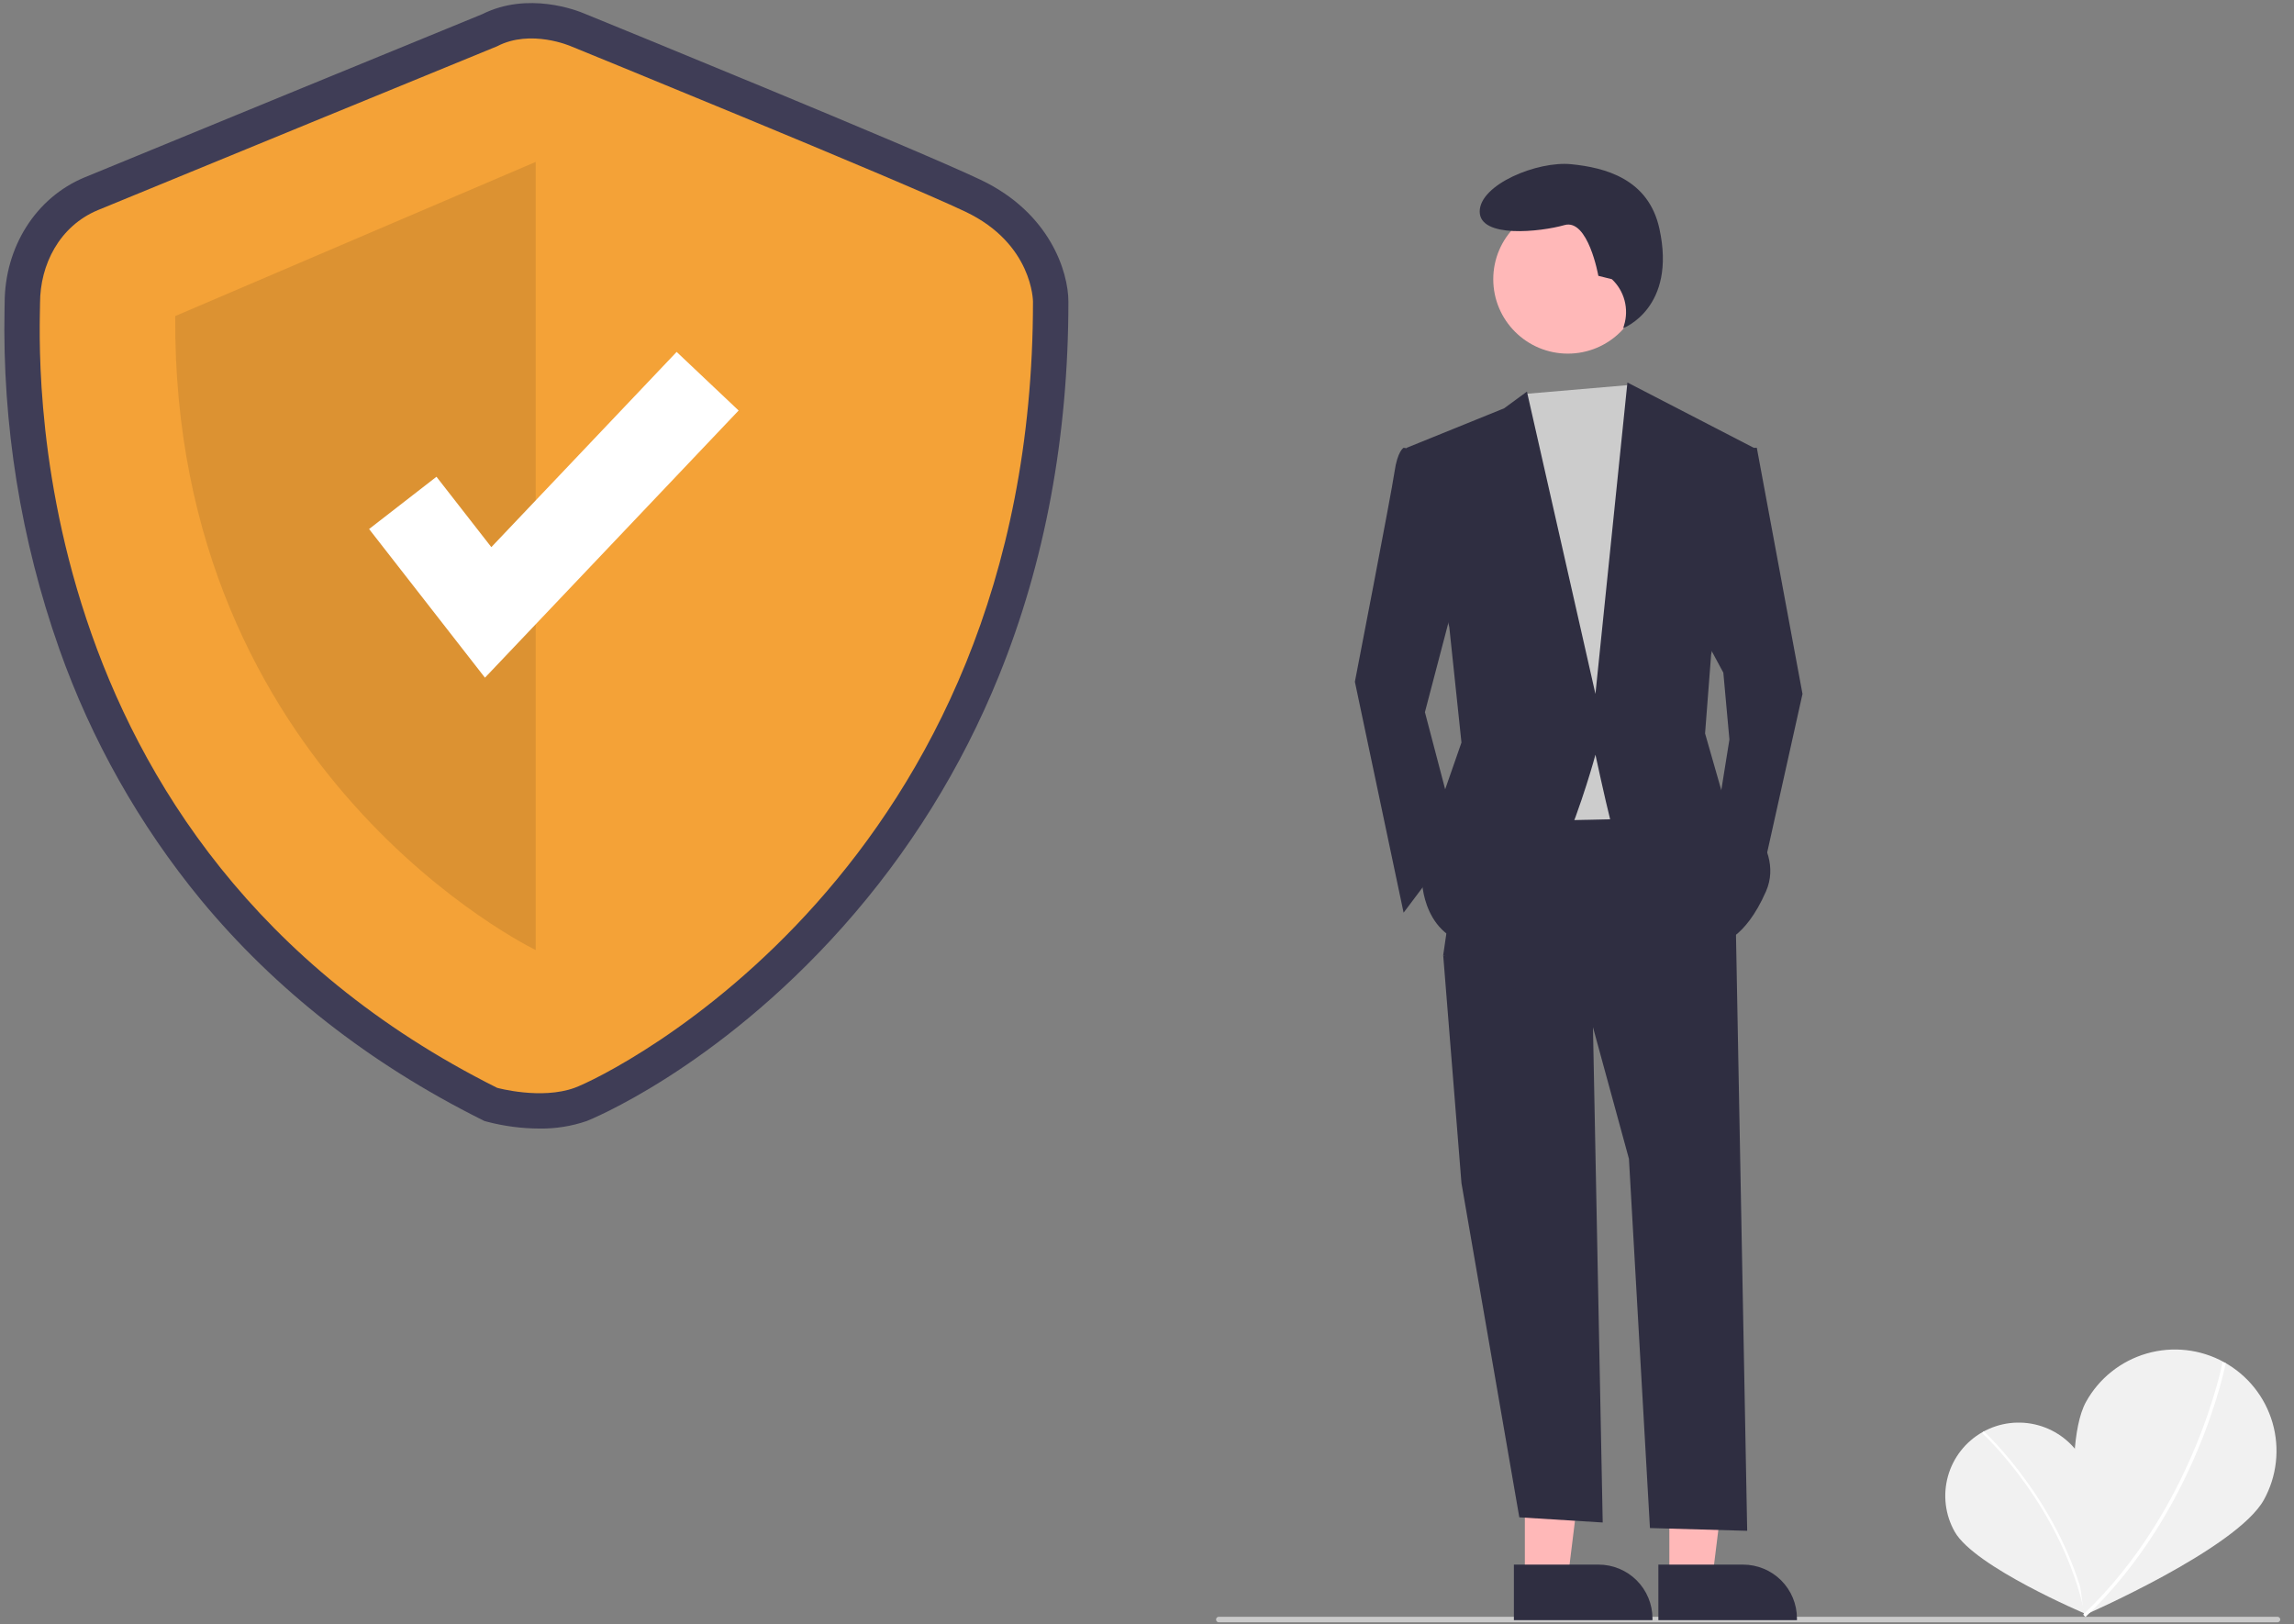 <svg width="161" height="114" viewBox="0 0 161 114" fill="none" xmlns="http://www.w3.org/2000/svg">
<rect x="0" y="0" width="161" height="114" fill="#808080" stroke="none"/>
<g clip-path="url(#clip0_598_2744)">
<path d="M146.157 102.457C147.558 104.928 146.37 113.275 146.37 113.275C146.37 113.275 138.591 109.989 137.191 107.518C136.519 106.332 136.348 104.928 136.714 103.615C137.079 102.303 137.952 101.188 139.14 100.518C140.329 99.847 141.735 99.674 143.051 100.038C144.367 100.402 145.484 101.272 146.157 102.457Z" fill="#F1F1F1"/>
<path d="M146.483 113.264L146.318 113.299C144.726 105.752 139.168 100.634 139.112 100.583L139.225 100.459C139.282 100.51 144.88 105.662 146.483 113.264Z" fill="white"/>
<path d="M158.887 105.271C156.986 108.712 146.268 113.374 146.268 113.374C146.268 113.374 144.501 101.841 146.401 98.401C147.314 96.748 148.847 95.526 150.663 95.002C152.48 94.477 154.43 94.695 156.086 95.606C157.742 96.517 158.967 98.047 159.492 99.86C160.017 101.672 159.799 103.619 158.887 105.271Z" fill="#F1F1F1"/>
<path d="M146.362 113.499L146.201 113.33C153.957 105.98 155.964 95.728 155.984 95.626L156.214 95.669C156.194 95.772 154.174 106.096 146.362 113.499Z" fill="white"/>
<path d="M37.859 79.213C36.633 79.209 35.412 79.051 34.225 78.743L33.991 78.679L33.773 78.57C25.926 74.644 19.305 69.457 14.095 63.155C9.783 57.907 6.42 51.949 4.159 45.548C1.456 37.885 0.155 29.799 0.319 21.676C0.323 21.505 0.326 21.374 0.326 21.283C0.326 17.335 2.522 13.87 5.921 12.457C8.522 11.375 32.141 1.694 33.848 0.994C37.062 -0.613 40.49 0.728 41.039 0.963C42.27 1.465 64.104 10.377 68.823 12.62C73.686 14.93 74.983 19.082 74.983 21.17C74.983 30.626 73.342 39.464 70.106 47.437C67.492 53.891 63.787 59.849 59.153 65.051C50.212 75.092 41.269 78.652 41.183 78.683C40.114 79.05 38.99 79.229 37.859 79.213ZM35.756 74.014C36.532 74.187 38.317 74.447 39.48 74.024C40.958 73.486 48.444 69.612 55.438 61.757C65.103 50.904 70.006 37.26 70.013 21.205C69.996 20.88 69.765 18.56 66.686 17.097C62.059 14.899 39.364 5.638 39.136 5.544L39.073 5.518C38.597 5.319 37.084 4.9 36.04 5.445L35.831 5.543C35.578 5.646 10.506 15.923 7.832 17.035C5.962 17.812 5.295 19.739 5.295 21.283C5.295 21.396 5.292 21.56 5.288 21.772C5.074 32.758 7.622 59.789 35.756 74.014Z" fill="#3F3D56"/>
<path d="M34.887 3.249C34.887 3.249 9.587 13.618 6.876 14.745C4.166 15.873 2.81 18.578 2.81 21.283C2.81 23.988 0.777 59.287 34.887 76.353C34.887 76.353 37.983 77.208 40.331 76.353C42.68 75.499 72.498 61.071 72.498 21.17C72.498 21.17 72.498 17.113 67.754 14.858C63.011 12.604 40.075 3.249 40.075 3.249C40.075 3.249 37.259 2.009 34.887 3.249Z" fill="#F4A237"/>
<path opacity="0.1" d="M37.598 11.364V66.683C37.598 66.683 12.072 54.421 12.298 22.185L37.598 11.364Z" fill="black"/>
<path d="M34.036 47.567L25.904 37.133L30.633 33.463L34.483 38.403L47.489 24.701L51.839 28.814L34.036 47.567Z" fill="white"/>
<path d="M159.841 113.869H85.541C85.489 113.869 85.439 113.849 85.403 113.812C85.366 113.776 85.346 113.726 85.346 113.675C85.346 113.623 85.366 113.574 85.403 113.537C85.439 113.501 85.489 113.48 85.541 113.48H159.841C159.893 113.48 159.942 113.501 159.979 113.537C160.015 113.574 160.036 113.623 160.036 113.675C160.036 113.726 160.015 113.776 159.979 113.812C159.942 113.849 159.893 113.869 159.841 113.869Z" fill="#CACACA"/>
<path d="M107.019 110.802L110.035 110.801L111.469 99.192L107.018 99.192L107.019 110.802Z" fill="#FFB8B8"/>
<path d="M106.25 109.819L112.19 109.819H112.19C113.194 109.819 114.156 110.217 114.866 110.925C115.576 111.634 115.975 112.594 115.975 113.596V113.719L106.25 113.719L106.25 109.819Z" fill="#2F2E41"/>
<path d="M117.16 110.802L120.176 110.801L121.611 99.192L117.159 99.192L117.16 110.802Z" fill="#FFB8B8"/>
<path d="M116.39 109.819L122.33 109.819H122.33C123.334 109.819 124.297 110.217 125.006 110.925C125.716 111.634 126.115 112.594 126.115 113.596V113.719L116.39 113.719L116.39 109.819Z" fill="#2F2E41"/>
<path d="M111.759 70.033L112.483 106.863L106.63 106.501L102.57 83.042L101.288 67.047L111.759 70.033Z" fill="#2F2E41"/>
<path d="M121.803 63.848L122.623 107.447L115.798 107.253L114.324 81.336L111.759 71.952L101.288 67.047L102.997 55.318L118.384 55.104L121.803 63.848Z" fill="#2F2E41"/>
<path d="M110.036 24.821C112.927 24.821 115.27 22.482 115.27 19.598C115.27 16.713 112.927 14.375 110.036 14.375C107.146 14.375 104.802 16.713 104.802 19.598C104.802 22.482 107.146 24.821 110.036 24.821Z" fill="#FFB8B8"/>
<path d="M114.377 27.021L115.179 28.233L117.316 34.205L115.606 57.45L105.562 57.664L104.28 31.005L106.966 27.655L114.377 27.021Z" fill="#CCCCCC"/>
<path d="M100.219 31.645L98.509 31.432C98.509 31.432 98.082 31.645 97.868 33.138C97.654 34.631 95.09 47.853 95.09 47.853L98.509 64.061L102.356 58.943L100.005 49.986L102.356 41.029L100.219 31.645Z" fill="#2F2E41"/>
<path d="M122.017 31.432H123.299L126.505 48.706L123.513 62.142L120.521 57.237L121.376 51.906L120.949 47.214L119.453 44.441L122.017 31.432Z" fill="#2F2E41"/>
<path d="M113.128 19.598L112.177 19.36C112.177 19.36 111.463 15.324 109.798 15.799C108.132 16.274 103.85 16.749 103.85 14.85C103.85 12.95 107.894 11.288 110.273 11.526C112.652 11.763 115.691 12.551 116.459 16.037C117.69 21.625 113.919 23.036 113.919 23.036L113.981 22.832C114.156 22.267 114.168 21.665 114.017 21.094C113.867 20.522 113.559 20.004 113.128 19.598Z" fill="#2F2E41"/>
<path d="M98.724 31.432L105.562 28.66L107.165 27.487L111.973 48.706L114.217 26.847L123.086 31.432L120.094 45.934L119.667 51.479L120.949 55.958C120.949 55.958 125.437 59.157 123.941 62.569C122.445 65.981 120.735 66.194 120.735 66.194C120.735 66.194 113.469 59.37 113.042 57.664C112.614 55.958 111.973 52.972 111.973 52.972C111.973 52.972 108.34 66.621 104.066 66.407C99.792 66.194 99.792 61.716 99.792 61.716L100.861 57.024L102.57 52.119L101.716 44.015L98.724 31.432Z" fill="#2F2E41"/>
</g>
<defs>
<clipPath id="clip0_598_2744">
<rect width="159.73" height="113.654" fill="white" transform="translate(0.307 0.216)"/>
</clipPath>
</defs>
</svg>
